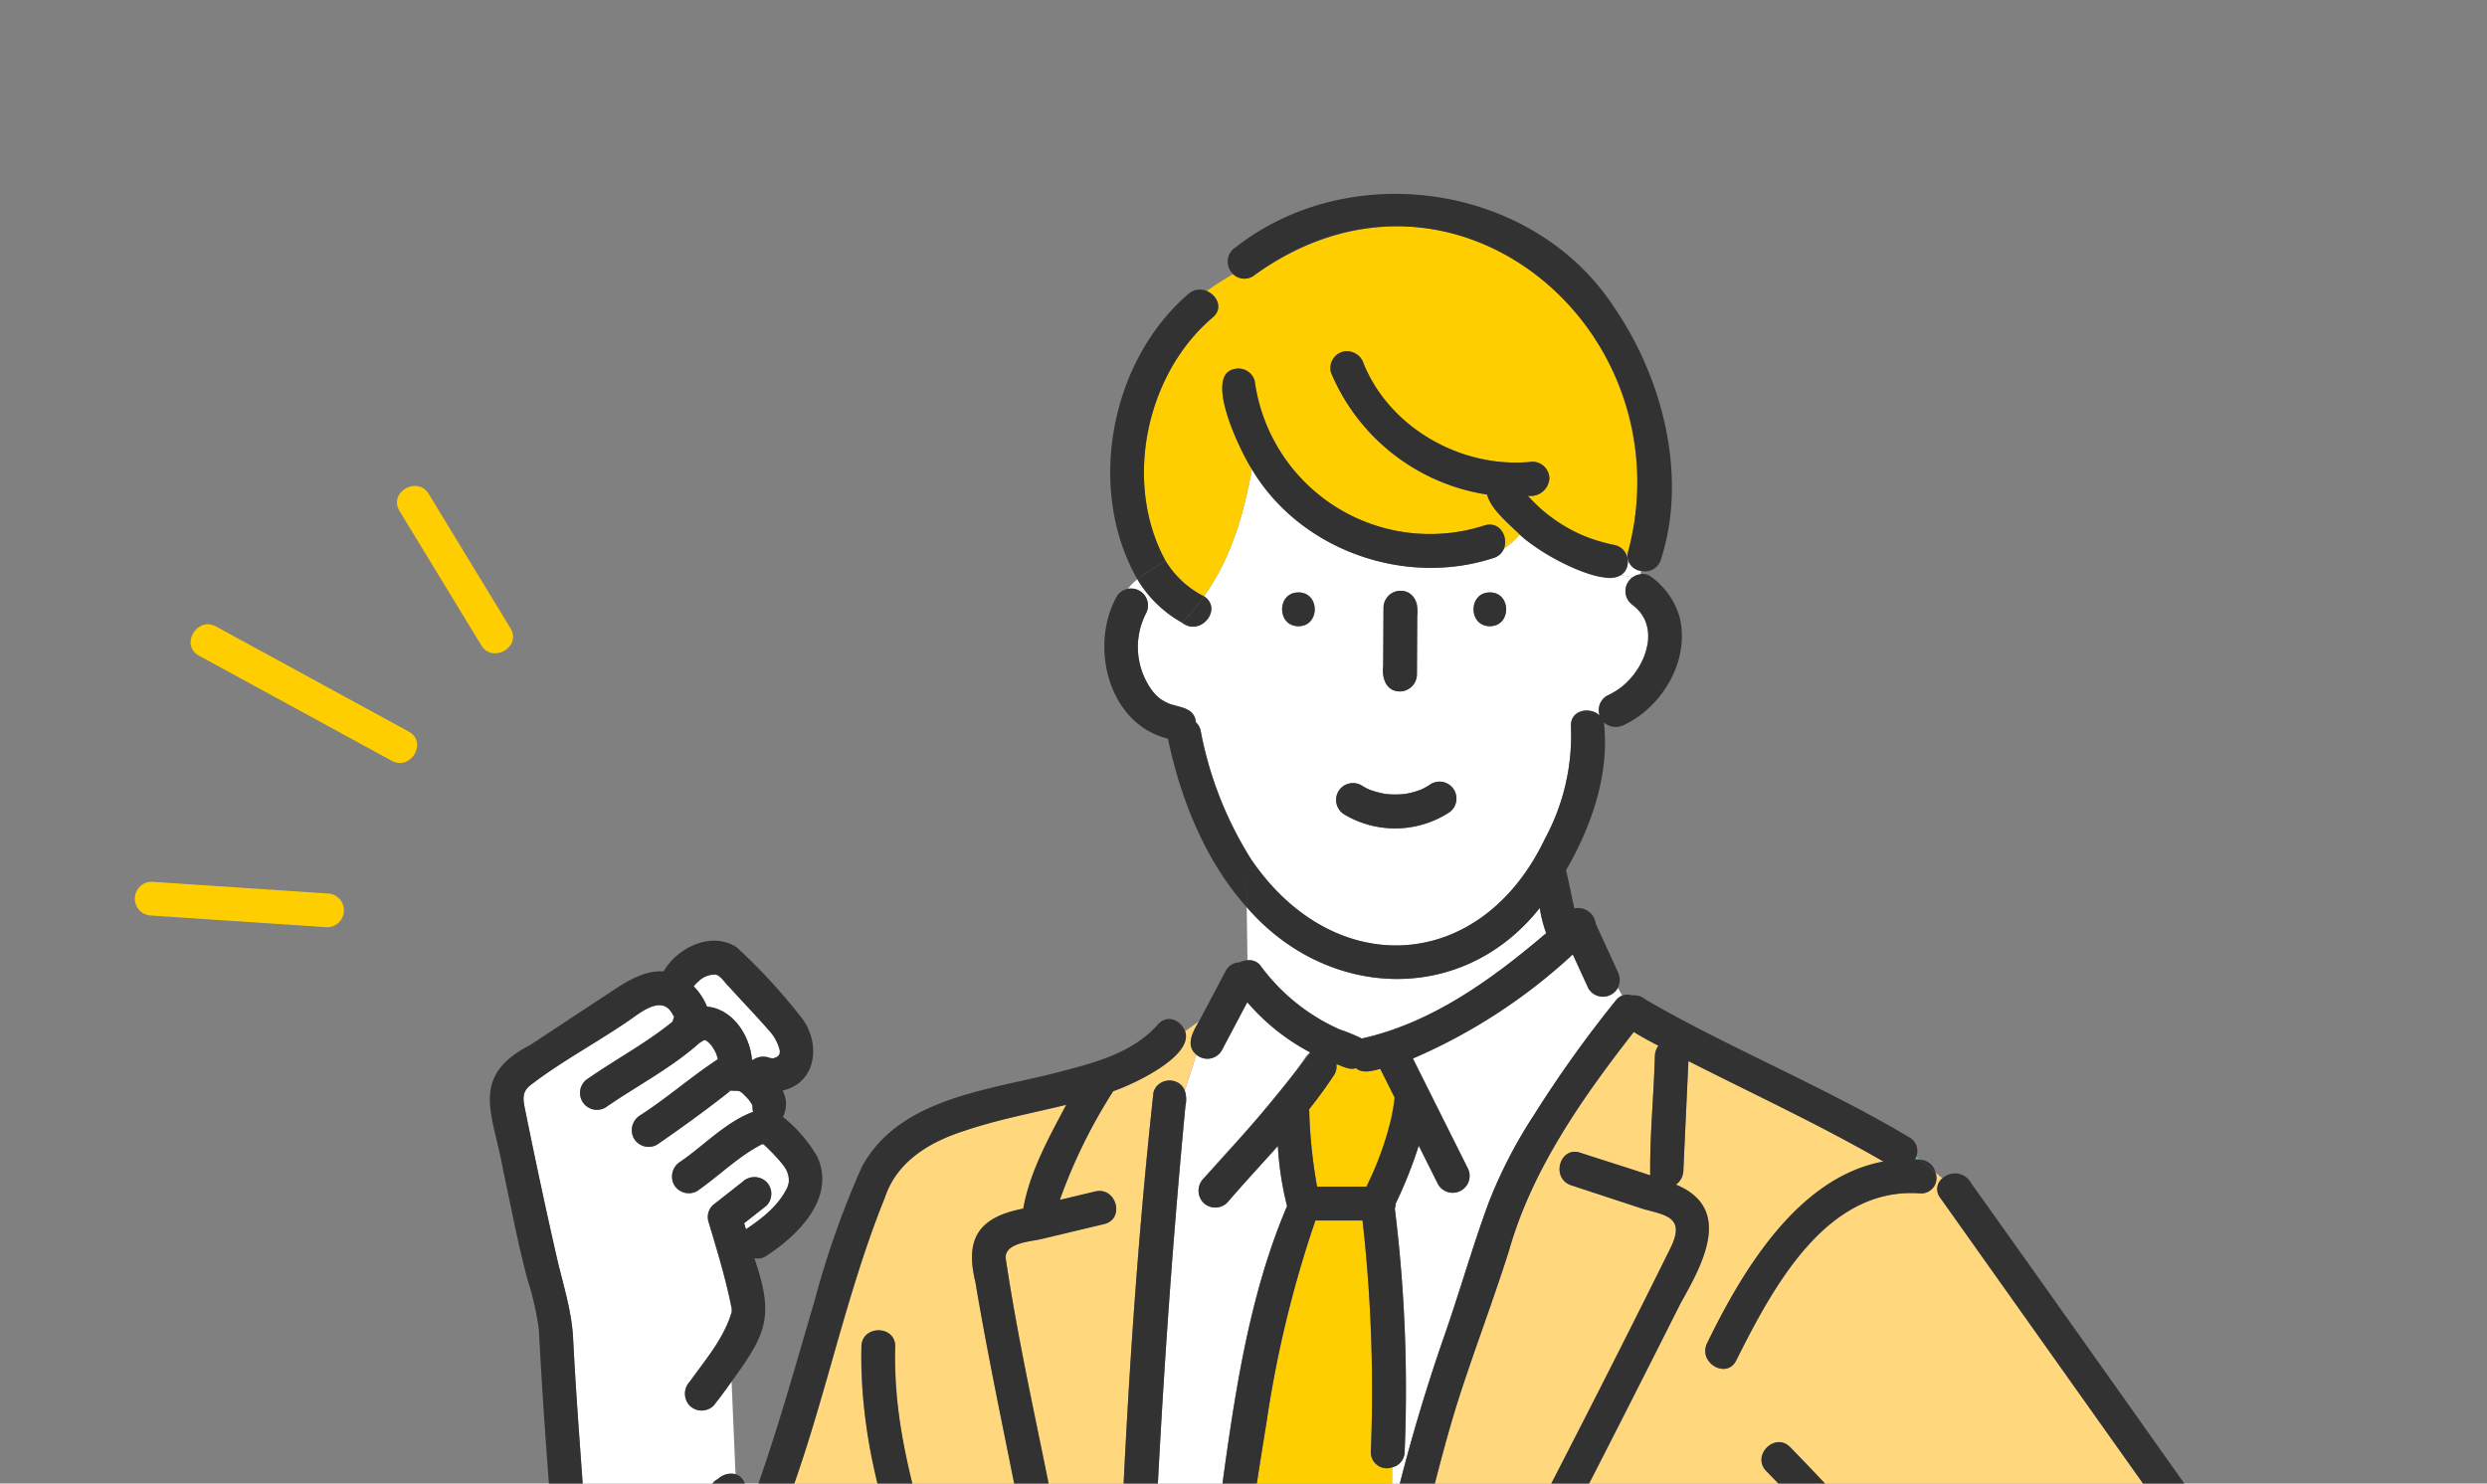 <svg xmlns="http://www.w3.org/2000/svg" xmlns:xlink="http://www.w3.org/1999/xlink" width="295" height="176" viewBox="0 0 295 176">
  <rect x="0" y="0" width="295" height="176" fill="#808080" stroke="none"/>
  <defs>
    <clipPath id="clip-path">
      <rect id="長方形_1619" data-name="長方形 1619" width="295" height="176" transform="translate(961 6389)" fill="#707070"/>
    </clipPath>
    <clipPath id="clip-path-2">
      <rect id="長方形_1618" data-name="長方形 1618" width="262.268" height="520" fill="none"/>
    </clipPath>
  </defs>
  <g id="マスクグループ_72" data-name="マスクグループ 72" transform="translate(-961 -6389)" clip-path="url(#clip-path)">
    <g id="グループ_1952" data-name="グループ 1952" transform="translate(977 6412)">
      <g id="グループ_1951" data-name="グループ 1951" clip-path="url(#clip-path-2)">
        <path id="パス_12526" data-name="パス 12526" d="M109.817,406.694l0,.007,0,.023.007-.03" transform="translate(23.566 87.281)" fill="#6ec878"/>
        <path id="パス_12527" data-name="パス 12527" d="M109.808,406.793c0-.026.006-.05.009-.075a1.866,1.866,0,0,0-.038.2c0,.062.01.07.029-.12" transform="translate(23.56 87.286)" fill="#6ec878"/>
        <path id="パス_12528" data-name="パス 12528" d="M109.657,407.533a1.811,1.811,0,0,1,.215-.1.3.3,0,0,0-.214.086l0,.019h0" transform="translate(23.533 87.438)" fill="#6ec878"/>
        <path id="パス_12529" data-name="パス 12529" d="M54.571,77.648h0s0,0,0,0a7.387,7.387,0,0,1,1.581,2.409c3.051.281,5.081,3.395,5.336,6.317l.075.032a2.175,2.175,0,0,1,2.147-.22h.034c-.085-.042-.055-.04.09,0l.033,0,.172,0,.011,0c.045-.013.262-.1.312-.113a1.659,1.659,0,0,1,.169-.1,1.894,1.894,0,0,1,.134-.145c.043-.07.086-.141.121-.215-.058.1-.064.089-.019-.036a.5.5,0,0,1,.013-.052c0-.086,0-.174,0-.261A5.293,5.293,0,0,0,63.5,82.888c-1.546-1.773-3.186-3.464-4.762-5.211-.486-.445-.958-1.314-1.613-1.432a2.9,2.9,0,0,0-1.926.741c.23-.176-.2.189-.234.228a4.471,4.471,0,0,0-.4.434" transform="translate(11.711 16.362)" fill="#fff"/>
        <path id="パス_12530" data-name="パス 12530" d="M85.873,401.644c-.041-.057-.041-.052,0,0" transform="translate(18.423 86.188)" fill="#6ec878"/>
        <path id="パス_12531" data-name="パス 12531" d="M94.63,399.426c.034.019.069.033.1.051-.038-.044-.074-.074-.1-.051" transform="translate(20.309 85.719)" fill="#6ec878"/>
        <path id="パス_12532" data-name="パス 12532" d="M102.219,409.4a1.747,1.747,0,0,0-.342-.272,2.355,2.355,0,0,1,.342.272" transform="translate(21.864 87.802)" fill="#6ec878"/>
        <path id="パス_12533" data-name="パス 12533" d="M62.218,84.473l-.077-.036-.036,0c.038.015.075.024.113.04" transform="translate(13.328 18.12)" fill="#6ec878"/>
        <path id="パス_12534" data-name="パス 12534" d="M109.664,407.516h0l-.033.012c-.011.011-.024.015-.034.028a.427.427,0,0,1,.067-.039" transform="translate(23.521 87.457)" fill="#6ec878"/>
        <path id="パス_12535" data-name="パス 12535" d="M120.229,85.483c-.815.261-1.574-.233-2.327-.482a1.8,1.8,0,0,1-.248,1.252c-.922,1.419-1.925,2.775-2.976,4.1a60.061,60.061,0,0,0,.939,9.191h5.847a33,33,0,0,0,3.35-10.572l-1.705-3.408c-.915.249-2.135.594-2.88-.078" transform="translate(24.611 18.242)" fill="#ffce00"/>
        <path id="パス_12536" data-name="パス 12536" d="M120.537,58.176l-.023-.011c-.023-.01-.046-.018-.049-.015l.072.026" transform="translate(25.853 12.479)" fill="#6ec878"/>
        <path id="パス_12537" data-name="パス 12537" d="M58.18,87.578c-.134-.007-.237-.012-.237-.011,0,.095.113.068.237.011" transform="translate(12.435 18.793)" fill="#6ec878"/>
        <path id="パス_12538" data-name="パス 12538" d="M120.525,58.171c.2.1.1.045.013,0l-.015-.006h0" transform="translate(25.866 12.484)" fill="#6ec878"/>
        <path id="パス_12539" data-name="パス 12539" d="M61.289,92.781c-.024-.056-.028-.033,0,0" transform="translate(13.149 19.904)" fill="#6ec878"/>
        <path id="パス_12540" data-name="パス 12540" d="M61.376,92.775l0,0c.159-.069.074-.033-.015,0h.012" transform="translate(13.169 19.901)" fill="#6ec878"/>
        <path id="パス_12541" data-name="パス 12541" d="M58.921,87.583h.011q-.046-.024-.091-.051c.038.022.055.034.08.051" transform="translate(12.628 18.785)" fill="#6ec878"/>
        <path id="パス_12542" data-name="パス 12542" d="M60.316,89.03c-.044-.09-.1-.147,0,.029a.2.2,0,0,0,0-.027Z" transform="translate(12.932 19.088)" fill="#6ec878"/>
        <path id="パス_12543" data-name="パス 12543" d="M101.585,408.963c.03.008.061.011.091.017l-.134-.029.043.012" transform="translate(21.792 87.765)" fill="#6ec878"/>
        <path id="パス_12544" data-name="パス 12544" d="M150.218,189.824a.233.233,0,0,1-.091.039.175.175,0,0,0,.091-.039" transform="translate(32.219 40.738)" fill="#6ec878"/>
        <path id="パス_12545" data-name="パス 12545" d="M137.326,161.079c-.012-.115-.01-.072,0,.006v-.006" transform="translate(29.47 34.554)" fill="#6ec878"/>
        <path id="パス_12546" data-name="パス 12546" d="M137.33,161.111l0-.027v0l0,.024" transform="translate(29.472 34.57)" fill="#6ec878"/>
        <path id="パス_12547" data-name="パス 12547" d="M173.433,407.431a65.115,65.115,0,0,1-4.271-9.033,1.716,1.716,0,0,1-1.888-.09c-5.134-3.345-13.509-2.407-17.086,2.886-1.279,1.894-4.159.513-3.762-1.324l-2.565-4.42c-.39,1.744-1.211,3.378-1.513,5.144a11.84,11.84,0,0,0,1.114,5.993,1.983,1.983,0,0,1,3.494.649c.7,2.817,1.674,5.6,2.1,8.473.609,5.071-.613,10.045,5.137,12.442,8.333,5.144,23.753,3.915,25.6-7.54a10.122,10.122,0,0,0-1.242-4.063,90.31,90.31,0,0,0-5.118-9.117m-23.9-2.66a2,2,0,0,1,3.858-1.087,14.058,14.058,0,0,1,16.323-1.181,2.005,2.005,0,0,1-2.024,3.462,10.114,10.114,0,0,0-9.278-.759,9.07,9.07,0,0,0-2.727,1.776,2.1,2.1,0,0,1-1.436.573l1.308,5.91a2.05,2.05,0,0,1-1.4,2.466,2.02,2.02,0,0,1-2.466-1.4q-1.08-4.881-2.16-9.761m29.524,16.174c-1.646,7.958-22.618,8.474-26.9,2.937a2.033,2.033,0,1,1,3.29-2.315c4.3,2.738,14.551,2.566,18.87-.364.021-.017.023-.021.073-.062.119-.111.233-.225.35-.335.049-.051.095-.1.141-.158a4.034,4.034,0,0,0,.208-.387c.274-2.851,4.449-2.112,3.973.685" transform="translate(30.54 84.868)" fill="#ffce00"/>
        <path id="パス_12548" data-name="パス 12548" d="M84.991,388.211a2.1,2.1,0,0,1-.611-.313c-.489,1.1-.9,2.17-1.39,3.187,6.524-.437,14.1,4.029,14.581,11.035l.027.013.086,0c.355-.015-.016.039.369-.057,3.169-1.185,5.364-4.531,7.378-6.995a2.15,2.15,0,0,1,2.2-.93,13.155,13.155,0,0,0,1.83-3.266,62.32,62.32,0,0,1-24.474-2.678" transform="translate(17.811 83.247)" fill="#fff"/>
        <path id="パス_12549" data-name="パス 12549" d="M122.635,394.656a52.278,52.278,0,0,1-.616-7.5,2.078,2.078,0,0,1-2.826-.549,11.022,11.022,0,0,1-2.266,1.38c1.131,1.7-.443,3.3-2.224,3.181a13.139,13.139,0,0,1-1.83,3.266,2.015,2.015,0,0,1,1.257,2.953c-2.877,3.618-7.679,10.652-13.044,8.616a3.684,3.684,0,0,1-1.946-1.636,7.6,7.6,0,0,1-.381-2.262c-1.074-4.465-6.27-7.369-10.69-6.771a21.037,21.037,0,0,1-1.608,2.194,13.375,13.375,0,0,1,9.045,5.783,2.031,2.031,0,0,1-.718,2.741c-1.166.743-2.474-.085-3.044-1.158a11.024,11.024,0,0,0-1.608-1.612,11.569,11.569,0,0,0-2.145-1.247,9.109,9.109,0,0,0-4.669-.692,3.167,3.167,0,0,1-.843.052c-5.262,4.175-11.5,6.831-17.07,10.163a1.871,1.871,0,0,1-.33.956c-.764,1.138-1.113,1.98.128,2.811,4.024,2.2,8.986.728,13.311.42,6.361-.926,13.751-1.581,18.41-6.5,1.686-1.96,4.509.888,2.835,2.834-5.9,6.236-15.283,6.918-23.338,7.888-5.207.651-13.735,1.527-15.8-4.558-4.07,4.833-1.653,7.388,3.728,8.783,7.607,2.1,16.265,1.347,23.764-.836A32.914,32.914,0,0,0,97.691,419c2.973-2.054,4.709-5.076,7.048-7.742,2.757-3.519,7.058-4.7,11.234-5.5a6.053,6.053,0,0,0,4.564-3.75c.66-1.895-.182-3.21-.668-5.013a2.029,2.029,0,0,1,2.766-2.342" transform="translate(12.573 82.97)" fill="#ffce00"/>
        <path id="パス_12550" data-name="パス 12550" d="M100.45,410.117a1.887,1.887,0,0,1,1.634-.141,36.675,36.675,0,0,0,9.863-1.713.323.323,0,0,1,.04-.032,5.348,5.348,0,0,0,.148-.752.468.468,0,0,1,.04-.219c.117-1.053.163-2.113.187-3.18-2.679,2.051-6.209,1.918-9.24,3.1a11.173,11.173,0,0,0-4.317,3.323,5.572,5.572,0,0,1,1.046.176,1.926,1.926,0,0,1,.6-.566" transform="translate(21.205 86.72)" fill="#ffce00"/>
        <path id="パス_12551" data-name="パス 12551" d="M177.945,384.769c-2.424-43.847-2.806-87.816-7-131.557-.153-1.637,1.415-2.217,2.637-1.768l.294-4.821c-12.423.468-31.343,2.043-41.447-6-9.768-8.326-9.5-26.205-11.564-38.123-.685,1.272-2.253.984-3.47,1H105.005a2.031,2.031,0,0,1-1.929-1.5q-.5,3.77-1.049,7.531c.663-1.1,2.344-.73,3.476-.787h13.531c2.583,0,2.58,4.008,0,4.008H103.59a1.823,1.823,0,0,1-1.836-1.357c-.927,5.826-1.453,11.791-2.982,17.5-2.46,9.446-8.92,21.186-20.113,20.679-.033.21-.055.418-.068.623a2.158,2.158,0,0,1,3.326,1.575c4.551,55.633,8.81,111.521,5.983,167.358a2.018,2.018,0,0,1-2.106,1.93c.176,1.026.373,2.053.623,3.08A62.441,62.441,0,0,0,111,426.73a1.811,1.811,0,0,1,1.632.872,11.014,11.014,0,0,0,2.265-1.38c2.147-50.412,4.054-101.155,6.746-151.644.208-2.744,4.482-2.461,3.992.293a21.979,21.979,0,0,0,4.669,2.745q-2.409-11.505-4.935-22.985c-.558-2.518,3.307-3.583,3.865-1.065q2.808,12.675,5.434,25.39a11.153,11.153,0,0,0,1.724.154,11.153,11.153,0,0,1-1.724-.154A1396.163,1396.163,0,0,1,157.335,424.19a.153.153,0,0,0,.024.011c8.24,5.16,15.4,5.223,23.673.115-1.619-13.085-2.209-26.37-3.088-39.548m-69.08-156.617,7.448,29.02c.643,2.5-3.224,3.561-3.865,1.065L105,229.217c-.643-2.5,3.224-3.562,3.865-1.065m9.486,42.437L98.617,252.715c-1.917-1.737.926-4.562,2.834-2.834q9.867,8.936,19.734,17.874c1.917,1.736-.926,4.562-2.834,2.834" transform="translate(16.866 43.353)" fill="#ffd77d"/>
        <path id="パス_12552" data-name="パス 12552" d="M178.537,171.42a2.01,2.01,0,0,1-1.73,2.945l-2.011.016-13.785.1a2.007,2.007,0,0,1-3.566-.6,34.246,34.246,0,0,1-1.83-7.339c-.094-.719-.117-1.755-.691-2.279a6.311,6.311,0,0,0-2.583-.857c-4.034-1.034-8.055-2.143-12.121-3.044-.083,0-.234,0-.347,0q-.171.033-.339.08a.153.153,0,0,1-.026.008c-.08.04-.159.081-.236.129l-.046.034c-.036.036-.1.1-.151.148-.079.117-.131.179-.159.234-.012.042-.027.1-.041.152-.006.07-.012.142-.013.18.015.046.027.085.033.108.022.038.039.075.062.112s.045.061.045.066a3.542,3.542,0,0,0,1.705.793c3.145.9,6.31,1.732,9.469,2.579a1.979,1.979,0,0,1,1.4,1.4l.955,4.728c1.626.6,4.573.992,4.012,3.375a2.018,2.018,0,0,1-2.466,1.4,24.734,24.734,0,0,0-8.333-2.027,113.361,113.361,0,0,0-13.468,5.466c-.774.417-2.313.992-2,1.8-.062-.177.121.245.175.316.078.209.938.788,1.236.6,3.805-1.427,7.545-3.032,11.318-4.548,1.086-.443,1.953-.969,3.153-.734,2.954.578,5.887,1.308,8.825,1.962,2.522.56,1.448,4.424-1.065,3.865l-8.326-1.851c-3.527,1.455-7.068,2.866-10.594,4.324a1.884,1.884,0,0,1-1.366.579c.187,0-.165.086-.294.183a2.532,2.532,0,0,0-.728.935c-.22.8-.033.073-.011.158,1.716,3.384,9.689-1.8,12.173-2.671a5.636,5.636,0,0,1,2.955-.7c2.026.326,4.051.663,6.077.99a1.717,1.717,0,0,1,1.235,1.024c.4.009.809.015,1.2.025,2.579.072,2.58,4.08,0,4.008a71.993,71.993,0,0,0-8.065.385c-2.185,1.2-4.446,2.274-6.627,3.481-.7.38-2.166.855-2.624,1.533-.432.64.1,1.512.781,1.783s1.17-.123,1.76-.4a63.38,63.38,0,0,1,6.423-2.469,35.1,35.1,0,0,1,5.688-1.643,8.049,8.049,0,0,1,3.975.826c4.351,1.349,9.323,3.426,13.828,1.687,3.584-1.968,6.908-4.484,10.43-6.588a1.731,1.731,0,0,1,2.088.06c1.476-.657,3-1.29,4.537-1.976a31.721,31.721,0,0,0-9.9-14.845" transform="translate(27.95 34.415)" fill="#fff"/>
        <path id="パス_12553" data-name="パス 12553" d="M41.181,139.422c4.568,3.536,10.55-1.973,13.664-5.387-5.337,3.309-12,5.264-16.181-.164l-.147,1.465a11.737,11.737,0,0,0,2.664,4.086" transform="translate(8.266 28.73)" fill="#fff"/>
        <path id="パス_12554" data-name="パス 12554" d="M69.393,99.617A3.323,3.323,0,0,0,68.8,98.3s-.106-.143-.124-.171a23.456,23.456,0,0,0-2.18-2.308,1.435,1.435,0,0,1-.163-.1.423.423,0,0,1-.06,0c-2.789,1.4-5.151,3.777-7.724,5.56a2.015,2.015,0,0,1-2.741-.718,2.07,2.07,0,0,1,.719-2.743c2.852-1.942,5.388-4.713,8.648-5.926a2.211,2.211,0,0,1-.08-.745,3.956,3.956,0,0,0-.432-.687c-.238-.271-.489-.519-.747-.772l-.064-.053a2.578,2.578,0,0,0-.364-.228.1.1,0,0,1-.019,0c.138.1,0,.046-.064,0-.341,0-.4-.011-.875-.036-.022.016-.046.029-.068.046-2.811,2.22-5.722,4.336-8.676,6.365a2.024,2.024,0,0,1-2.741-.719,2.056,2.056,0,0,1,.719-2.743C55,90.237,57.77,87.77,60.983,85.659c-.024-.123-.049-.249-.058-.282,0,0-.1-.3-.117-.358a5.248,5.248,0,0,0-.293-.57c-.036-.063-.395-.585-.2-.344-.121-.154-.268-.284-.4-.431a1.289,1.289,0,0,1-.125-.114c-.066-.044-.13-.089-.2-.128-.034-.017-.035-.018-.057-.03s-.035-.01-.072-.022h-.011l-.1.023.089-.049a4.836,4.836,0,0,0-.663.4c-3.364,2.987-7.422,5.065-11.11,7.628a2.005,2.005,0,0,1-2.024-3.462c3.286-2.285,6.927-4.217,10-6.741a1.6,1.6,0,0,1,.172-.534c-.051-.086-.1-.176-.154-.259-1.105-2.242-3.32-.674-4.741.343-3.966,2.795-8.386,5.083-12.213,8.048-1.009.83-.794,1.745-.561,2.921q1.787,8.825,3.777,17.612c.747,3.21,1.756,6.244,1.909,9.564.285,5.652.708,11.295,1.115,16.939.153,2.062-2.379,2.456-3.5,1.223l-.168,5.612c.782.447,1.233,1.37,2.089,1.741.107.06.691.308.355.183a5.338,5.338,0,0,0,3.007.293c3.578-.635,6.58-2.679,9.435-4.79A45.1,45.1,0,0,0,60,136.748a1.927,1.927,0,0,1,1.029-1.306,2.257,2.257,0,0,1,2.07-.56l-.468-11c-.691.975-1.4,1.939-2.143,2.874a2.02,2.02,0,0,1-2.835,0,2.068,2.068,0,0,1,0-2.835c1.862-2.614,4.093-5.173,4.987-8.3,0-.112,0-.227,0-.34-.679-3.509-1.738-6.935-2.761-10.357a1.953,1.953,0,0,1,.516-1.949l3.52-2.766a2.054,2.054,0,0,1,2.834,0,2.013,2.013,0,0,1,0,2.834l-2.637,2.073c.072.24.141.483.211.724,2.015-1.376,3.83-2.76,4.925-4.987.055-.187.106-.335.152-.545a3.463,3.463,0,0,0-.006-.685" transform="translate(8.146 17.007)" fill="#fff"/>
        <path id="パス_12555" data-name="パス 12555" d="M234.467,166.377c-.254-3.347-2.279-5.842-4.127-8.449q-3.68-5.183-7.358-10.368L202,118l-11.682-16.462a1.644,1.644,0,0,1,.253-2.319l-.816-.672a1.813,1.813,0,0,1-1.838,2.462c-11.188-.765-17.459,11.2-21.785,19.8-1.13,2.321-4.585.287-3.462-2.024,4.187-8.612,10.778-19.679,20.912-21.553-7.516-4.335-15.4-7.991-23.132-11.914l-.6,13.007a2.133,2.133,0,0,1-.878,1.648c6.826,2.8,3.157,9.465.547,14.079q-12.7,25.347-25.92,50.423c-1.2,2.288-4.658.26-3.462-2.022,9.569-18.3,19.133-36.641,28.282-55.146,1.583-3.435-.522-3.683-3.307-4.437l-8.557-2.817c-2.443-.8-1.391-4.673,1.065-3.865,2.758.907,5.543,1.76,8.3,2.686-.066-4.709.428-9.469.554-14.194a2.187,2.187,0,0,1,.418-1.184c-.988-.515-1.975-1.041-2.919-1.636-6.049,7.752-12.1,16.344-14.819,26-1.774,5.586-3.848,11.071-5.673,16.641-2.445,7.466-4.028,15.18-6.25,22.717-2.3,7.8-4.736,15.557-7.074,23.345a194.741,194.741,0,0,0-5.124,18.9,1.7,1.7,0,0,1-2.13,1.4c-.575,2.324-1.257,4.515-1.874,6.694a1.713,1.713,0,0,1,2.058,1.41c2.365,11.507,4.03,23.118,5.568,34.76,1.346,8.833,1.709,18.32,6.355,26.186,4.37,6.773,12.807,8.08,20.459,8.6,10.426.7,20.957-.04,31.36-.777,2.195-.155,2.5,2.722.963,3.694,1.438-.34,2.876-.791,4.314-1.053-3.239-17.394-5.353-35.057-8.37-52.515a2.028,2.028,0,0,1,.519-1.759c-5.543.839-10.793-1.563-15.979-3.018a64.79,64.79,0,0,0-10.657,3.6c-2.56,1.192-5.138,1.55-7.262-.748a4.981,4.981,0,0,1,.174-7.159c-3.832.9-9.167-2.212-7.517-6.627a4.927,4.927,0,0,1-1.484-7.452c1.382-1.637,3.811-2.458,5.724-3.3q3.276-1.447,6.61-2.762c2.713-1.083,5.482-2.47,8.494-1.756q-.151-.745-.3-1.488c-3.633-1.173-7.661-1.558-11-3.451a4.775,4.775,0,0,1,1.812-8.576,7.244,7.244,0,0,1,3.451.2c3.357.774,6.685,1.67,10.022,2.529.54-4.255,6.559-4.906,9.043-1.92a273.925,273.925,0,0,0,9.866-34.386c-1.841-1.951-3.684-3.9-5.557-5.82-1.8-1.847,1.029-4.682,2.834-2.834,2.73,2.8,5.4,5.65,8.059,8.517q11.746,12.673,23.175,25.637a2.049,2.049,0,0,1,0,2.835l-17.9,17.642a34.461,34.461,0,0,1,11.093,18.641c10.3-8.961,20.85-17.63,31.174-26.561,3.7-2.75,6.844-6.565,6.344-11.454m-103.654,46.2c-.781-2.469,3.09-3.516,3.865-1.065,1.117,3.986-2.562,7.052,3.473,8.32,8.108,1.869,16.368,3.32,24.6,4.49.084,0,.17,0,.254,0a23.861,23.861,0,0,0-.143-4.269c-.791-2.554,3.251-3.989,3.824-1.3.469,2.353.968,6.007-.283,8.176-1.134,1.964-3.828,1.444-5.694,1.178-8.242-1.421-16.592-2.636-24.686-4.72-2.188-.721-4.342-1.949-5.138-4.249-.77-2.224.6-4.445-.075-6.566" transform="translate(23.827 17.568)" fill="#ffd77d"/>
        <path id="パス_12556" data-name="パス 12556" d="M174.392,94.383l-.4-.332a2.314,2.314,0,0,1-.134.309c.179.007.356.011.536.023" transform="translate(37.311 20.184)" fill="#6ec878"/>
        <path id="パス_12557" data-name="パス 12557" d="M127.021,129.556a1.9,1.9,0,0,1-2.551-1.845,180.476,180.476,0,0,0-.985-27.439H117.9a133.954,133.954,0,0,0-5.8,23.961c-2.444,14.962-4.476,30-6.294,45.05-.916,7.582-1.85,15.168-2.639,22.764-.741,6.522,5,11.433,7.8,16.708h2.305c-.545-3.271-1.147-6.532-1.783-9.789a27.212,27.212,0,0,0-.389,4.444,27.212,27.212,0,0,1,.389-4.444c-.3-2.038-1.612-4.8,1.245-5.365.617-2.179,1.3-4.37,1.874-6.694a2.091,2.091,0,0,1-1.736-2.461c1.453-7.522,3.907-14.895,6.127-22.214,2.613-8.638,5.355-17.24,7.761-25.939.081-2.275.324-4.476.267-6.737" transform="translate(22.126 21.519)" fill="#ffce00"/>
        <path id="パス_12558" data-name="パス 12558" d="M149.6,78.244a2.006,2.006,0,0,1-3.5.068l-1.847-4.028a66.6,66.6,0,0,1-18.977,12.357l6.456,12.91a2,2,0,0,1-3.462,2.022q-1.148-2.3-2.3-4.595a52.1,52.1,0,0,1-2.749,6.9,1.709,1.709,0,0,1-.087.562,175.2,175.2,0,0,1,1.164,28.852,1.9,1.9,0,0,1-1.459,1.845c.058,2.262-.186,4.462-.267,6.737a214.29,214.29,0,0,1,6.447-22.342c1.827-5.241,3.354-10.623,5.269-15.825a56.475,56.475,0,0,1,5.354-10.357,141.8,141.8,0,0,1,9.742-13.632,1.788,1.788,0,0,1,.724-.543Z" transform="translate(26.306 15.942)" fill="#fff"/>
        <path id="パス_12559" data-name="パス 12559" d="M118.048,85.527a2.2,2.2,0,0,1,.606-.616,25.515,25.515,0,0,1-7.467-5.958l-3.033,5.729a1.98,1.98,0,0,1-3,.5l-1.382,4.252a3.442,3.442,0,0,1,.081,1.829c-3.338,35.045-4.7,70.326-5.141,105.522a1.873,1.873,0,0,1-1.994,1.935l.944,8.175a2.1,2.1,0,0,1,3.3,1.563c.273,6.164-.82,12.389-1.574,18.485.674-1.3,2.258-1.013,3.484-1.031h12.394a1.993,1.993,0,0,1,1.382.572c-.617-4.393-1.278-8.778-2.008-13.152h-2.305a2.034,2.034,0,0,1-3.713,1.413c-1.936-3.09-4.279-5.925-6-9.151a16.311,16.311,0,0,1-1.987-9.94c1.792-15.843,3.63-31.684,5.891-47.469,2.358-14.994,3.4-31.009,9.38-45.044a37.255,37.255,0,0,1-1.091-7.125c-2,2.243-4.058,4.444-6.007,6.72a2.021,2.021,0,0,1-2.834,0,2.054,2.054,0,0,1,0-2.834c4.065-4.749,8.675-9.144,12.074-14.372" transform="translate(20.757 16.944)" fill="#fff"/>
        <path id="パス_12560" data-name="パス 12560" d="M107.137,196.38c.7-35.706,1.492-71.592,5.356-107.1.319-1.775,3.209-1.963,3.711-.248l1.382-4.252c-1.353-1.108-.406-2.754.294-3.944l-1.636,1.156c1.07,2.96-6.21,6.34-8.522,7.115a63.008,63.008,0,0,0-6.333,12.9l4.192-1c2.512-.6,3.573,3.266,1.065,3.865l-7.418,1.77c-1.329.317-4.295.443-4.272,2.222,2.07,13.9,5.641,27.649,7.828,41.569.417,2.528-3.447,3.6-3.865,1.065-2.192-13.328-5.319-26.477-7.554-39.8-1.258-5.178.489-7.661,5.689-8.659.777-4.4,3.03-8.405,5.1-12.319-4.065.995-8.2,1.759-12.164,3.117-4.075,1.3-7.945,3.629-9.351,7.889-4.682,11.58-7.052,23.952-11.371,35.671a2.132,2.132,0,0,1-3.773.412l-.811,1.431q2.184,12.635,4.371,25.27c.437,2.526-3.426,3.6-3.865,1.065q-1.955-11.29-3.907-22.583c-4.149,7.178-13.859,17.131-22.5,11.06,2.195,13.855,4.1,27.768,6.341,41.609,1.819,9.053,12.893,12.972,20.284,7.868,4.042-2.792,7.33-7.142,10.427-10.9,1.886-2.287,3.734-4.612,5.5-6.995a2.206,2.206,0,0,1,3.524.047l2.927-2.7c.851-8.432-1.088-16.792-2.818-24.992-.52-2.522,3.344-3.59,3.865-1.065,1.264,6.128,2.677,12.308,3.081,18.569.582,12.874-3.347,25.393-5.686,37.932-3.707,18.469-6.592,37.089-10.087,55.6a1.645,1.645,0,0,1-1.72,1.438,14.433,14.433,0,0,0,.465,2.033,1.841,1.841,0,0,1,.867-.389c6.782-1.212,15,1.487,20.254-4.147,7.913-8.484,8.779-20.474,10.4-31.39.794-5.352,1.553-10.708,2.164-16.083a77.248,77.248,0,0,0,.813-12.436,1.715,1.715,0,0,1,.711-1.563l-.943-8.174a1.916,1.916,0,0,1-2.014-1.935M83.905,157.117a2.026,2.026,0,0,1-2.741.719,42.354,42.354,0,0,1-6.978-5.262,2.036,2.036,0,0,1,0-2.835c2.118-1.891,3.933,1.382,5.629,2.366,1.475,1.482,5.384,2.3,4.091,5.011M82.9,147.634c-2.435-9.254-5.376-18.537-5.043-28.223.036-2.581,4.045-2.58,4.008,0a58.134,58.134,0,0,0,1.4,13.634c1.02,4.544,2.376,9.006,3.5,13.523.626,2.507-3.241,3.566-3.865,1.065" transform="translate(8.324 17.347)" fill="#ffd77d"/>
        <path id="パス_12561" data-name="パス 12561" d="M147.462,37.516c.013-.128.024-.257.03-.389a1.857,1.857,0,0,1-1.577-1.693c-.018.028-.036.05-.053.077a1.874,1.874,0,0,1-.772,2.129,8.685,8.685,0,0,1,1.393.283,2.307,2.307,0,0,1,.979-.407" transform="translate(31.138 7.604)" fill="#fff"/>
        <path id="パス_12562" data-name="パス 12562" d="M158.667,46.071a6.4,6.4,0,0,0-.318-1.185,5.215,5.215,0,0,0-.577-.984,6.971,6.971,0,0,0-.612-.641c-.049-.045-.462-.39-.192-.182a2,2,0,0,1-.16-3.323,8.552,8.552,0,0,0-1.393-.283,2.341,2.341,0,0,1-1.668.3,22.124,22.124,0,0,1-10.291-5.127,11.453,11.453,0,0,1-1.885,1.679,1.9,1.9,0,0,1-1.239,1.1c-10.538,3.452-22.942-.946-28.648-10.527-.984,5.25-2.377,10.4-5.686,15.067,2.291,1.462-.384,4.849-2.6,3.128-.118.123-.226.249-.347.37.121-.121.23-.248.347-.37a14.331,14.331,0,0,1-5.3-5.14,5.975,5.975,0,0,0-1.12,1.124A2.008,2.008,0,0,1,99.1,44.04a8.735,8.735,0,0,0,.858,9.252,5.553,5.553,0,0,0,.83.815,6.248,6.248,0,0,0,1.087.6c1.311.477,3,.451,3.171,2.214a1.829,1.829,0,0,1,.564,1.007,43.793,43.793,0,0,0,5.97,15.23c9.824,14.456,27.249,13.542,34.856-2.424a25.676,25.676,0,0,0,3.089-13.293c-.128-2,2.248-2.432,3.4-1.332a1.979,1.979,0,0,1,.883-2.349,9.285,9.285,0,0,0,1.64-.972,8.856,8.856,0,0,0,2.654-3.448,8.334,8.334,0,0,0,.533-1.847,6.8,6.8,0,0,0,.034-1.307c-.007-.107-.113-.584,0-.119m-31.411,4.184q.02-3.471.039-6.942a2,2,0,0,1,4.008,0q-.022,3.972-.044,7.941a2.041,2.041,0,0,1-2,2c-1.653.01-2.179-1.611-2-3M117.2,45.517c-2.583,0-2.58-4.008,0-4.008s2.579,4.008,0,4.008M134.953,67.69a11.791,11.791,0,0,1-12.293.168,2.046,2.046,0,0,1-.72-2.743,2.026,2.026,0,0,1,2.743-.719,8.279,8.279,0,0,0,.871.475l.038.016a10.77,10.77,0,0,0,1.986.534,10.9,10.9,0,0,0,2.207,0,9.517,9.517,0,0,0,1.979-.528,8.074,8.074,0,0,0,1.168-.662,2,2,0,0,1,2.022,3.46m4.956-22.173c-2.583,0-2.58-4.008,0-4.008s2.579,4.008,0,4.008" transform="translate(20.813 5.773)" fill="#fff"/>
        <path id="パス_12563" data-name="パス 12563" d="M155.852,42.434c.017-.027.036-.05.053-.078C163.023,15.45,135.538-8.26,111.465,9.1a1.929,1.929,0,0,1-2.354-.268c-1.11.68-2.173,1.314-3.107,2.016,1.223.52,1.973,2.076.681,3.143-7.941,6.728-10.611,19.622-5.6,28.817a3.721,3.721,0,0,0,.3-.266,3.721,3.721,0,0,1-.3.266,11.187,11.187,0,0,0,4.582,4.252c3.309-4.67,4.7-9.818,5.687-15.068-1.257-1.915-5.767-11.049-2.134-11.885a2.02,2.02,0,0,1,2.466,1.4,20.98,20.98,0,0,0,27.251,17.147c1.824-.572,2.868,1.388,2.3,2.763a11.462,11.462,0,0,0,1.886-1.68c-1.289-1.28-3.424-2.972-3.881-4.749a24.019,24.019,0,0,1-18.518-14.481,2.017,2.017,0,0,1,1.4-2.466,2.068,2.068,0,0,1,2.466,1.4c3.173,7.778,11.81,12.534,20.043,11.649a2.018,2.018,0,0,1,2,2,2.229,2.229,0,0,1-2.559,2.039,18.588,18.588,0,0,0,6.652,4.758A20.319,20.319,0,0,0,154.478,41a1.832,1.832,0,0,1,1.374,1.433" transform="translate(21.148 0.681)" fill="#ffce00"/>
        <path id="パス_12564" data-name="パス 12564" d="M110.148,76.524a23.427,23.427,0,0,0,9.486,7.662,20.18,20.18,0,0,1,2.585,1.063c8.318-1.833,15.5-7.053,21.882-12.5a15.227,15.227,0,0,1-.766-2.989c-9.26,11.686-25.365,10.8-34.756-.092l.09,6.3a1.71,1.71,0,0,1,1.479.553" transform="translate(23.302 14.952)" fill="#fff"/>
        <path id="パス_12565" data-name="パス 12565" d="M144.429,410.609a9.3,9.3,0,0,1-1.624-1.213c.038.432.073.791.126,1.237l.035.244a3.52,3.52,0,0,0,.454,1.408,4.088,4.088,0,0,0,.573.577c.343.216.688.443,1.041.644a28.64,28.64,0,0,0-.606-2.9" transform="translate(30.647 87.861)" fill="#ffce00"/>
        <path id="パス_12566" data-name="パス 12566" d="M154.746,163.279a9.022,9.022,0,0,0-.06-.911,6.208,6.208,0,0,0-.362-1.38,4.609,4.609,0,0,0-.4-.684c-.1-.115-.211-.222-.311-.338-.13-.073-.287-.148-.411-.231.049.033.064.042.091.06.078.045.1.063,0,0a2.315,2.315,0,0,0-.6-.185c-.163.007-.333,0-.5,0-.14.042-.283.085-.424.121.321-.087.18-.058-.05.04a1.314,1.314,0,0,0-.121.169c-.055.106-.087.16.034-.147a2.735,2.735,0,0,1-.349.623,5.464,5.464,0,0,1,3.422,3.86c.02-.334.036-.668.03-1" transform="translate(32.469 34.254)" fill="#fff"/>
        <path id="パス_12567" data-name="パス 12567" d="M155.571,403.487h0c.125-.055.129-.057,0,0" transform="translate(33.386 86.584)" fill="#6ec878"/>
        <path id="パス_12568" data-name="パス 12568" d="M144.065,390.947a2.038,2.038,0,0,1,1.17.9q1.751,3.017,3.5,6.034a17.459,17.459,0,0,1,18.137-2.743c-.655-1.777-1.785-3.419-2.364-5.2a22.454,22.454,0,0,1-20.506-.929q.053.971.06,1.941" transform="translate(30.905 83.485)" fill="#fff"/>
        <path id="パス_12569" data-name="パス 12569" d="M101.45,408.93c-.251-.052-.155-.023,0,0" transform="translate(21.739 87.754)" fill="#6ec878"/>
        <path id="パス_12570" data-name="パス 12570" d="M103.8,408.772l.194-.027c-.043,0-.1.013-.194.027" transform="translate(22.278 87.721)" fill="#6ec878"/>
        <path id="パス_12571" data-name="パス 12571" d="M174.341,94.325H174.3l1.881,1.547a2,2,0,0,0-1.838-1.546" transform="translate(37.406 20.243)" fill="#323232"/>
        <path id="パス_12572" data-name="パス 12572" d="M189.74,99.33l-1.881-1.547c-.181-.012-.358-.016-.536-.023a2.308,2.308,0,0,0,.132-.309l-1.331-1.094,1.331,1.094a1.85,1.85,0,0,0-.833-2.315c-9.875-5.908-22.12-10.958-31.335-16.378a2.053,2.053,0,0,0-1.573-.455,1.539,1.539,0,0,0-1.143.028l2.042,3.723-2.042-3.723a1.773,1.773,0,0,0-.724.543A142.022,142.022,0,0,0,142.1,92.506a56.544,56.544,0,0,0-5.353,10.357c-1.917,5.2-3.442,10.583-5.27,15.825a214.275,214.275,0,0,0-6.446,22.342,23.963,23.963,0,0,0,.373,5.658,23.963,23.963,0,0,1-.373-5.658c-2.406,8.7-5.149,17.3-7.761,25.939-2.219,7.319-4.673,14.692-6.125,22.214a2.09,2.09,0,0,0,1.734,2.461c.179-.722.35-1.452.5-2.2-.151.751-.322,1.481-.5,2.2a1.7,1.7,0,0,0,2.13-1.4,194.749,194.749,0,0,1,5.124-18.9c2.338-7.788,4.775-15.546,7.074-23.345,2.223-7.537,3.805-15.251,6.252-22.717,1.824-5.57,3.9-11.055,5.672-16.641,2.718-9.66,8.773-18.257,14.821-26,.943.6,1.93,1.122,2.918,1.636a2.187,2.187,0,0,0-.418,1.184c-.126,4.725-.618,9.485-.553,14.194-2.756-.926-5.541-1.778-8.3-2.685-2.456-.808-3.509,3.062-1.066,3.865l8.557,2.815c2.751.746,4.9,1.006,3.307,4.438-9.15,18.506-18.713,36.842-28.282,55.146-1.2,2.282,2.262,4.311,3.462,2.022q13.187-25.1,25.921-50.423c2.6-4.645,6.3-11.238-.548-14.079a2.133,2.133,0,0,0,.878-1.648l.6-13.007c7.732,3.923,15.616,7.579,23.132,11.914-10.132,1.874-16.725,12.942-20.912,21.553-1.122,2.31,2.332,4.345,3.462,2.024,4.295-8.554,10.642-20.6,21.785-19.8a1.813,1.813,0,0,0,1.838-2.462" transform="translate(23.844 16.784)" fill="#323232"/>
        <path id="パス_12573" data-name="パス 12573" d="M79.862,140.093c-2.319-8.918-5.239-17.826-4.9-27.157.036-2.58-3.972-2.581-4.008,0A62.476,62.476,0,0,0,72.4,127.221c1.026,4.687,2.434,9.284,3.6,13.938.624,2.5,4.49,1.442,3.865-1.065" transform="translate(15.226 23.822)" fill="#323232"/>
        <path id="パス_12574" data-name="パス 12574" d="M73.661,140.032c-1.694-.985-3.511-4.258-5.627-2.366a2.032,2.032,0,0,0,0,2.834,42.278,42.278,0,0,0,6.977,5.262,2.025,2.025,0,0,0,2.741-.719c1.294-2.711-2.616-3.528-4.091-5.01" transform="translate(14.477 29.42)" fill="#323232"/>
        <path id="パス_12575" data-name="パス 12575" d="M100.9,101.056l-4.192,1a63.071,63.071,0,0,1,6.333-12.9c2.294-.768,9.6-4.155,8.522-7.115l-4.571,3.233,4.571-3.233c-.468-1.263-2.087-2.089-3.219-.8-2.772,3.159-6.978,4.409-10.917,5.422C89.045,89,77.821,89.626,73.217,98.155a105.635,105.635,0,0,0-5.542,15.653c-2.22,7.556-4.323,15.144-6.954,22.573a1.71,1.71,0,0,0,.092,1.478l1.608-2.834-1.608,2.834a2.131,2.131,0,0,0,3.773-.413c4.319-11.719,6.689-24.091,11.37-35.671,1.408-4.257,5.279-6.589,9.353-7.889,3.966-1.358,8.1-2.122,12.164-3.117-2.067,3.913-4.32,7.918-5.1,12.319-5.2,1.007-6.946,3.467-5.689,8.659,2.235,13.321,5.361,26.471,7.554,39.8.418,2.539,4.281,1.461,3.865-1.065-2.187-13.921-5.758-27.672-7.828-41.57-.024-1.778,2.943-1.9,4.272-2.221l7.418-1.77c2.508-.6,1.447-4.464-1.065-3.865" transform="translate(13.005 17.296)" fill="#323232"/>
        <path id="パス_12576" data-name="パス 12576" d="M101.255,96.63l2.873-8.839a1.972,1.972,0,0,0-3.711.247c-3.865,35.513-4.652,71.4-5.358,107.1a1.917,1.917,0,0,0,2.014,1.935l-.587-5.086.587,5.086a1.874,1.874,0,0,0,2-1.935c.438-35.2,1.8-70.477,5.14-105.522a3.407,3.407,0,0,0-.081-1.829Z" transform="translate(20.401 18.585)" fill="#323232"/>
        <path id="パス_12577" data-name="パス 12577" d="M86,162.3c-.4-6.261-1.817-12.44-3.081-18.569-.521-2.524-4.385-1.456-3.865,1.065,1.73,8.2,3.669,16.561,2.818,24.992l1.705-1.57-1.705,1.57c-.794,9.062-3.128,17.908-4.9,26.808-1.87,9.116-3.521,18.273-5.131,27.437-1.8,10.249-3.547,20.506-5.478,30.732a2.134,2.134,0,0,0,2.145,2.5,34.885,34.885,0,0,1-.3-5.429,34.885,34.885,0,0,0,.3,5.429,1.644,1.644,0,0,0,1.72-1.438c3.5-18.508,6.38-37.128,10.086-55.6C82.657,187.7,86.586,175.18,86,162.3" transform="translate(14.234 30.538)" fill="#323232"/>
        <path id="パス_12578" data-name="パス 12578" d="M88.487,345.67c-1.031-34.176-3.607-68.28-6.45-102.347a2.156,2.156,0,0,0-3.324-1.575c-.192,3.068,1.687,5.5,1.687,8.865,0-3.369-1.879-5.8-1.687-8.865a1.644,1.644,0,0,0-.684,1.575c4.552,55.633,8.808,111.519,5.984,167.356a1.778,1.778,0,0,0,1.9,1.931A46.469,46.469,0,0,0,84.41,405.6a46.469,46.469,0,0,1,1.506,7.013,2.021,2.021,0,0,0,2.106-1.931c1.153-21.647,1.116-43.346.465-65.01" transform="translate(16.744 51.808)" fill="#323232"/>
        <path id="パス_12579" data-name="パス 12579" d="M108.484,387.34a2.081,2.081,0,0,0,2.828.549c-.035-1.556-.038-3.129-.038-4.7a8.521,8.521,0,0,1-2.79,4.153" transform="translate(23.282 82.236)" fill="#323232"/>
        <path id="パス_12580" data-name="パス 12580" d="M117.954,261.283a14.281,14.281,0,0,0,1.268,1.105c.488-2.728-3.784-3.062-3.991-.293-2.693,50.488-4.6,101.233-6.747,151.645a8.51,8.51,0,0,0,2.79-4.154c0,1.574,0,3.146.038,4.7a1.943,1.943,0,0,0,.949-1.6c2.959-50.069,4.014-100.23,6.962-150.3a14.281,14.281,0,0,1-1.268-1.105" transform="translate(23.282 55.836)" fill="#323232"/>
        <path id="パス_12581" data-name="パス 12581" d="M85.364,384.9c-1.812-.047-2.558,2.576-1.093,3.645a21.05,21.05,0,0,1,1.377-2.636c-.1-.336-.2-.673-.284-1.009" transform="translate(17.919 82.603)" fill="#323232"/>
        <path id="パス_12582" data-name="パス 12582" d="M108.483,389.5c.453-.151.877-.3,1.295-.462.024-.284.041-.573.041-.875,0,.3-.017.59-.041.875.584-.219,1.147-.443,1.666-.686a1.809,1.809,0,0,0-1.632-.871A62.466,62.466,0,0,1,85.227,384.9c.081.336.189.673.283,1.009.086-.138.168-.276.26-.414-.092.138-.174.276-.26.414.086.307.158.615.26.922-.1-.307-.174-.615-.26-.922a21.364,21.364,0,0,0-1.376,2.636c7.929,2.953,16.678,3.662,25.087,2.992a9.529,9.529,0,0,0,.558-2.495c-.418.157-.842.311-1.295.462" transform="translate(18.056 82.603)" fill="#323232"/>
        <path id="パス_12583" data-name="パス 12583" d="M107.012,387.742c-.52.243-1.082.468-1.666.686a9.493,9.493,0,0,1-.558,2.495c1.781.124,3.354-1.483,2.224-3.181" transform="translate(22.489 83.213)" fill="#323232"/>
        <path id="パス_12584" data-name="パス 12584" d="M127.422,196.479c2.137,5.041,8.692,4.909,13.272,6.023,5.5,1.048,11.012,2.107,16.551,2.945,1.866.266,4.56.785,5.694-1.179,1.252-2.167.753-5.823.283-8.176-.577-2.689-4.608-1.257-3.824,1.3a23.737,23.737,0,0,1,.145,4.269c-.085,0-.17,0-.255,0-8.236-1.17-16.5-2.621-24.6-4.489-6.037-1.272-2.353-4.335-3.471-8.321-.776-2.45-4.646-1.4-3.866,1.066.672,2.121-.695,4.342.075,6.566" transform="translate(27.294 40.229)" fill="#323232"/>
        <path id="パス_12585" data-name="パス 12585" d="M68.61,238.631c-1.332,1.1-.214,3.886,1.956,3.474a8.771,8.771,0,0,1-1.956-3.474" transform="translate(14.601 51.213)" fill="#323232"/>
        <path id="パス_12586" data-name="パス 12586" d="M185.95,247.294c-13.068.622-36.787,3.562-47.726-3.575-8.585-6.061-8.9-20.81-10.448-30.434-1.538-11.642-3.2-23.251-5.567-34.76a1.713,1.713,0,0,0-2.058-1.41,48.365,48.365,0,0,0-1.245,5.366q.955,4.885,1.782,9.789h0c.731,4.374,1.392,8.759,2.008,13.152a1.991,1.991,0,0,0-1.382-.572H108.922c-1.226.017-2.813-.266-3.485,1.031.754-6.1,1.847-12.321,1.575-18.485a2.1,2.1,0,0,0-3.3-1.564l.958,8.3-.958-8.3A1.716,1.716,0,0,0,103,187.4a77.243,77.243,0,0,1-.813,12.435c-.612,5.375-1.371,10.732-2.164,16.083-1.62,10.917-2.485,22.906-10.4,31.39-5.254,5.635-13.471,2.934-20.254,4.147a1.853,1.853,0,0,0-.867.389,8.78,8.78,0,0,0,1.956,3.474c3.373-.6,6.915-.27,10.359-.384a7.153,7.153,0,0,1,.284-1.2,7.153,7.153,0,0,0-.284,1.2c11.2.505,17.651-11.23,20.113-20.68,1.529-5.7,2.055-11.669,2.981-17.5a1.825,1.825,0,0,0,1.838,1.355H121.2c2.58,0,2.583-4.008,0-4.008H107.667c-1.133.057-2.814-.311-3.477.788q.55-3.762,1.051-7.531a2.031,2.031,0,0,0,1.929,1.5h12.393c1.216-.021,2.786.267,3.47-1.006,2.066,11.909,1.8,29.8,11.564,38.124,10.086,8.032,29.022,6.465,41.447,5.994l.058-.956-.058.956c3.316-.2,6.623-.436,9.906-.669a2.04,2.04,0,0,0,.964-.315,10.033,10.033,0,0,1-5.6.07,10.033,10.033,0,0,0,5.6-.07c1.535-.972,1.232-3.849-.964-3.692m-83.758-40.239,6.763-.725Zm16.907-.725,7.246.242Z" transform="translate(14.702 38.005)" fill="#323232"/>
        <path id="パス_12587" data-name="パス 12587" d="M109.547,179.586c.2.962.374,1.926.562,2.89a48.674,48.674,0,0,1,1.245-5.365,2.071,2.071,0,0,0-1.807,2.475" transform="translate(23.5 38.01)" fill="#323232"/>
        <path id="パス_12588" data-name="パス 12588" d="M120.981,244.71c-.558-2.518-4.422-1.453-3.865,1.065q2.54,11.476,4.935,22.985a18.4,18.4,0,0,0,4.364,1.34q-2.644-12.711-5.434-25.39" transform="translate(25.122 52.209)" fill="#323232"/>
        <path id="パス_12589" data-name="パス 12589" d="M184.5,443.359c-2.07-3.649-4.357-7.095-6.006-10.967-1.864-4.244-3.286-8.738-5.675-12.723.321-.177.643-.352.957-.536a1.863,1.863,0,0,0,.79-2.44,1.617,1.617,0,0,0,1.132-1.81c-2.087-22.336-3.322-44.73-4.239-67.14-1.365-34.438-2.364-68.916-5.642-103.239a2.033,2.033,0,0,0-1.37-1.77l-.856,14.029.856-14.029c-1.223-.448-2.791.132-2.638,1.77,5.58,56.874,4.193,114.278,10.085,171.1-8.274,5.11-15.445,5.041-23.674-.114l-.024-.011a1395.924,1395.924,0,0,0-22.663-145.236,18.288,18.288,0,0,1-4.365-1.34,1390.3,1390.3,0,0,1,23.081,147.121,2.029,2.029,0,0,0,1.008,1.583,1.787,1.787,0,0,0,.181.554,1.7,1.7,0,0,0-.577,1.485,25.233,25.233,0,0,1-.4,7.886c-1.011,3.063-2.185,6.137-1.455,9.442.129,3,.189,6,.506,8.987a8.614,8.614,0,0,0,1.572,4.783,13.581,13.581,0,0,0,3.571,2.62,1.844,1.844,0,0,0,1.37.225,16.31,16.31,0,0,0,.923,5.109,10.506,10.506,0,0,0,4.743,5.16,28.535,28.535,0,0,0,9.258,3.62c9.755,2.056,22.307-2.876,23.385-13.851.134-3.56-2.137-7.279-3.833-10.271m-24.518-19.892a23.123,23.123,0,0,0,9.43-2.11c.578,1.783,1.709,3.424,2.364,5.2a17.459,17.459,0,0,0-18.138,2.743l-3.5-6.035a2.04,2.04,0,0,0-1.17-.9q-.007-.971-.06-1.942a25.277,25.277,0,0,0,11.076,3.039M149.026,448.91c-.126-.081-.261-.177-.389-.25a4.229,4.229,0,0,1-.575-.577,3.541,3.541,0,0,1-.453-1.408l-.035-.244c-.055-.446-.089-.8-.128-1.238a9.366,9.366,0,0,0,1.625,1.215,28.691,28.691,0,0,1,.6,2.894c-.219-.129-.437-.258-.651-.392m34.05,8.3c-5.107,8.173-16.707,8.142-24.347,3.748-5.718-2.355-4.545-7.41-5.137-12.444-.426-2.876-1.4-5.655-2.1-8.472a1.983,1.983,0,0,0-3.494-.65,11.842,11.842,0,0,1-1.115-5.993c.3-1.766,1.125-3.4,1.513-5.144q1.283,2.21,2.566,4.42c-.4,1.837,2.481,3.218,3.762,1.324,3.577-5.293,11.951-6.231,17.086-2.886a1.712,1.712,0,0,0,1.886.09,65.064,65.064,0,0,0,4.272,9.033,90.563,90.563,0,0,1,5.118,9.118,10.1,10.1,0,0,1,1.241,4.062,7.509,7.509,0,0,1-1.252,3.793" transform="translate(26.004 52.062)" fill="#323232"/>
        <path id="パス_12590" data-name="パス 12590" d="M109.818,406.7a.48.48,0,0,0-.04.219,1.74,1.74,0,0,1,.038-.2l0-.023" transform="translate(23.559 87.282)" fill="#323232"/>
        <path id="パス_12591" data-name="パス 12591" d="M125.691,405.259c-.039-1.727-.041-3.468-.223-5.185a18.592,18.592,0,0,0-1.029-4.919,1.812,1.812,0,0,0-1.1-1.277,23.076,23.076,0,0,0,2.019,6.5,23.076,23.076,0,0,1-2.019-6.5,2.03,2.03,0,0,0-2.767,2.342c.487,1.8,1.328,3.118.668,5.014-.735,2.113-2.491,3.192-4.565,3.748-4.177.805-8.474,1.981-11.234,5.5-2.341,2.665-4.074,5.687-7.047,7.741a32.914,32.914,0,0,1-9.575,4.354c-7.5,2.184-16.157,2.932-23.765.836-5.3-1.377-7.843-3.9-3.726-8.782,2.071,6.086,10.588,5.207,15.8,4.557,8.053-.968,17.439-1.652,23.338-7.886,1.674-1.947-1.149-4.794-2.835-2.835-4.659,4.917-12.049,5.571-18.41,6.5-4.326.307-9.287,1.782-13.311-.419-1.24-.832-.892-1.672-.128-2.812a1.865,1.865,0,0,0,.329-.955c5.571-3.332,11.811-5.989,17.071-10.163a3.171,3.171,0,0,0,.843-.053,10.519,10.519,0,0,1,2.16.01,10.627,10.627,0,0,1,2.509.683A11.516,11.516,0,0,1,90.84,402.5a10.984,10.984,0,0,1,1.609,1.613c.568,1.071,1.879,1.9,3.043,1.158a2.034,2.034,0,0,0,.719-2.743,13.38,13.38,0,0,0-9.045-5.783,21.266,21.266,0,0,0,1.608-2.193c4.418-.6,9.617,2.308,10.69,6.773a7.573,7.573,0,0,0,.38,2.262,3.692,3.692,0,0,0,1.946,1.635c5.37,2.034,10.161-4.992,13.045-8.615a2.016,2.016,0,0,0-1.258-2.954c-1.32,1.789-2.943,3.43-4.25,5.389,1.307-1.959,2.93-3.6,4.25-5.389a2.149,2.149,0,0,0-2.2.93c-2.013,2.463-4.209,5.81-7.378,7-.385.1-.015.042-.369.057l-.086,0-.027-.013c-.479-7.006-8.058-11.471-14.581-11.036a10.248,10.248,0,0,1-3.656,4.453,10.248,10.248,0,0,0,3.656-4.453c-.047,0-.095,0-.141,0a1.811,1.811,0,0,0-2.717.643c-4.481,7.834-13.6,11.02-20.958,15.495-7.363,3.677-15.079,13.565-4.975,19.1,8.2,3.757,17.837,3.158,26.486,1.449a41.815,41.815,0,0,0,12.044-4.481c4.053-2.281,6.643-5.727,9.469-9.31a2.878,2.878,0,0,0-1.487.261,2.878,2.878,0,0,1,1.487-.261,11.153,11.153,0,0,1,4.318-3.322c3.029-1.184,6.56-1.052,9.24-3.1-.026,1.066-.073,2.127-.188,3.181l0-.007-.007.029c0,.025-.006.05-.009.075-.019.191-.029.182-.029.12a5.145,5.145,0,0,1-.148.752.31.31,0,0,1,.214-.086,2.021,2.021,0,0,0-.215.1h0a.4.4,0,0,0-.067.039c.008-.012.022-.017.033-.028a36.754,36.754,0,0,1-9.864,1.714,1.9,1.9,0,0,0-2.232.706c2.3.6,4.9,2.379,6.82,1.421-1.915.958-4.516-.824-6.82-1.421a1.923,1.923,0,0,0-.12,2.177c1.178,1.679,3.662,1.113,5.4.888,3.118-.491,6.456-.776,9.286-2.254a3.816,3.816,0,0,0,1.516-2.512,30.421,30.421,0,0,0,.426-6.695m-33.263-1.175-.032-.04.032.04m10.746-2.635c-.034-.018-.069-.033-.1-.051.029-.023.066.006.1.051m8.149,11.487c-.155-.023-.253-.052,0,0m.187.044-.043-.012.134.029c-.03-.006-.062-.009-.091-.017m.362.2a2.359,2.359,0,0,1,.343.272,2.359,2.359,0,0,0-.343-.272m2.343-.432.194-.027-.194.027" transform="translate(11.868 83.748)" fill="#323232"/>
        <path id="パス_12592" data-name="パス 12592" d="M109.663,407.5a.319.319,0,0,0-.038.032l.033-.012,0-.02" transform="translate(23.527 87.453)" fill="#323232"/>
        <path id="パス_12593" data-name="パス 12593" d="M173.553,415.818a3.69,3.69,0,0,1-.108.38,3.556,3.556,0,0,1-.208.387c-.046.053-.091.107-.14.158-.118.11-.231.225-.35.335l-.074.062c-4.309,2.927-14.562,3.106-18.87.364a2.033,2.033,0,1,0-3.29,2.315c4.24,5.526,25.276,5.026,26.9-2.937.527-2.517-3.335-3.593-3.865-1.065" transform="translate(32.179 88.929)" fill="#323232"/>
        <path id="パス_12594" data-name="パス 12594" d="M111.66,252.8l-7.448-29.019c-.641-2.5-4.509-1.438-3.865,1.066l7.448,29.018c.641,2.5,4.507,1.439,3.865-1.065" transform="translate(21.52 47.721)" fill="#323232"/>
        <path id="パス_12595" data-name="パス 12595" d="M117.759,259.392,98.025,241.518c-1.908-1.728-4.752,1.1-2.835,2.834l19.735,17.874c1.907,1.728,4.75-1.1,2.834-2.834" transform="translate(20.292 51.716)" fill="#323232"/>
        <path id="パス_12596" data-name="パス 12596" d="M120.543,58.178a.315.315,0,0,0-.038-.016l.023.011.015,0" transform="translate(25.862 12.482)" fill="#323232"/>
        <path id="パス_12597" data-name="パス 12597" d="M121.226,58.342c.09.041.189.1-.013,0h0l-.072-.026s.024,0,.049.015a8.158,8.158,0,0,1-.871-.475,2,2,0,1,0-2.024,3.46,11.793,11.793,0,0,0,12.294-.166,2,2,0,1,0-2.024-3.462,8,8,0,0,1-1.167.663,9.633,9.633,0,0,1-1.979.528,11.087,11.087,0,0,1-2.208,0,10.857,10.857,0,0,1-1.985-.534" transform="translate(25.178 12.318)" fill="#323232"/>
        <path id="パス_12598" data-name="パス 12598" d="M103.2,43.186a27.025,27.025,0,0,0,2.6-3.128,11.2,11.2,0,0,1-4.583-4.251c-.827.668-2.207,1.359-3.316,2.239a14.334,14.334,0,0,0,5.3,5.14" transform="translate(21.011 7.685)" fill="#323232"/>
        <path id="パス_12599" data-name="パス 12599" d="M107.393,12.668c1.291-1.068.542-2.624-.681-3.143a7.26,7.26,0,0,0-3.286,6.309,7.26,7.26,0,0,1,3.286-6.309,2.03,2.03,0,0,0-2.154.31c-9.31,7.963-12.2,23.2-6.085,33.89,1.108-.879,2.488-1.57,3.316-2.239-5.007-9.2-2.338-22.089,5.6-28.818" transform="translate(20.442 2.006)" fill="#323232"/>
        <path id="パス_12600" data-name="パス 12600" d="M104.864,39.307a26.9,26.9,0,0,1-2.6,3.128c2.213,1.721,4.888-1.666,2.6-3.128" transform="translate(21.948 8.436)" fill="#323232"/>
        <path id="パス_12601" data-name="パス 12601" d="M137.291,35.673a20.978,20.978,0,0,1-27.25-17.147,2.021,2.021,0,0,0-2.466-1.4c-3.635.83.882,9.982,2.133,11.886.259-1.379.492-2.763.723-4.148-.231,1.385-.464,2.769-.723,4.148,5.707,9.581,18.109,13.978,28.648,10.526a1.9,1.9,0,0,0,1.239-1.1,6.386,6.386,0,0,1-3.779,1.125,6.386,6.386,0,0,0,3.779-1.125c.565-1.375-.479-3.335-2.3-2.763" transform="translate(22.789 3.663)" fill="#323232"/>
        <path id="パス_12602" data-name="パス 12602" d="M123.912,50.713a2.04,2.04,0,0,0,2-2q.018-3.471.038-6.942c.181-1.388-.346-3.017-2-3a2.04,2.04,0,0,0-2,2q-.02,3.471-.039,6.941c-.18,1.388.347,3.017,2,3" transform="translate(26.157 8.319)" fill="#323232"/>
        <path id="パス_12603" data-name="パス 12603" d="M113.971,38.928c-2.579,0-2.583,4.008,0,4.008s2.583-4.008,0-4.008" transform="translate(24.044 8.354)" fill="#323232"/>
        <path id="パス_12604" data-name="パス 12604" d="M132.666,38.928c-2.58,0-2.583,4.008,0,4.008s2.583-4.008,0-4.008" transform="translate(28.056 8.354)" fill="#323232"/>
        <path id="パス_12605" data-name="パス 12605" d="M152.673,13.619c-9.5-14.762-31.237-18.035-44.983-7.3a2.018,2.018,0,0,0-.332,3.193c.536-.328,1.079-.666,1.624-1.029-.545.363-1.088.7-1.624,1.029a1.93,1.93,0,0,0,2.355.267c23.435-17.3,51.473,6.173,44.531,32.549a1.814,1.814,0,0,0,1.485,2.4c.072-1.583-.267-3.372,1.351-4.181-1.618.809-1.279,2.6-1.351,4.181A1.971,1.971,0,0,0,158.11,43.4c3.173-9.874.261-21.382-5.437-29.777" transform="translate(22.901 0)" fill="#323232"/>
        <path id="パス_12606" data-name="パス 12606" d="M150.577,38.386a20.308,20.308,0,0,1-3.748-1.107,18.587,18.587,0,0,1-6.652-4.758,2.226,2.226,0,0,0,2.558-2.039,2.017,2.017,0,0,0-2-2c-8.233.885-16.871-3.87-20.042-11.649a2.069,2.069,0,0,0-2.466-1.4,2.019,2.019,0,0,0-1.4,2.466,24.018,24.018,0,0,0,18.519,14.481c.455,1.778,2.589,3.466,3.879,4.749.735-.786,1.471-1.658,2.353-2.54-.882.882-1.618,1.754-2.353,2.54,1.669,1.762,11.666,7.831,12.756,3.728a2.031,2.031,0,0,0-1.4-2.466" transform="translate(25.049 3.295)" fill="#323232"/>
        <path id="パス_12607" data-name="パス 12607" d="M162.865,42.09a8.981,8.981,0,0,0-3.38-4.669,1.555,1.555,0,0,0-1.2-.268,2.38,2.38,0,0,1-1.29,2.111,2.38,2.38,0,0,0,1.29-2.111,2.013,2.013,0,0,0-.819,3.729c-.09-.068-.1-.077-.081-.055a6.905,6.905,0,0,1,.887.879,5.34,5.34,0,0,1,.576.984,6.373,6.373,0,0,1,.318,1.185c-.044-.186-.052-.221-.047-.191a5.339,5.339,0,0,1,.017,1.617,8.228,8.228,0,0,1-.533,1.847,8.841,8.841,0,0,1-2.654,3.447,9.246,9.246,0,0,1-1.639.972,1.98,1.98,0,0,0-.884,2.35c-1.153-1.1-3.53-.668-3.4,1.332a25.68,25.68,0,0,1-3.09,13.293c-7.61,15.971-25.038,16.876-34.854,2.423A43.78,43.78,0,0,1,106.1,55.738a1.829,1.829,0,0,0-.564-1.007c-.176-1.766-1.861-1.737-3.171-2.215a6.282,6.282,0,0,1-1.087-.6,5.614,5.614,0,0,1-.83-.815,8.737,8.737,0,0,1-.858-9.253,2.007,2.007,0,0,0-2.121-2.959,2.859,2.859,0,0,0-.607,1.715,2.859,2.859,0,0,1,.607-1.715,1.873,1.873,0,0,0-1.34.936c-3.267,5.891-.956,15.128,6.088,16.838,1.529,7.29,4.467,14.534,9.34,19.993L111.5,71.8l.068,4.856c9.4,10.9,25.5,11.773,34.755.094a15.243,15.243,0,0,0,.766,2.988c-6.377,5.445-13.565,10.665-21.882,12.5a19.766,19.766,0,0,0-2.585-1.063,23.448,23.448,0,0,1-9.486-7.663,1.71,1.71,0,0,0-1.479-.553l.05,3.56-.05-3.56a2.2,2.2,0,0,0-.946.245,1.847,1.847,0,0,0-1.6.934q-1.609,3.037-3.216,6.075l2.293-1.622-2.293,1.622c-.7,1.189-1.647,2.839-.294,3.945l1.136-3.493-1.136,3.493a1.98,1.98,0,0,0,3-.5l3.033-5.729a25.5,25.5,0,0,0,7.467,5.958,193.07,193.07,0,0,1-12.682,14.988,2.057,2.057,0,0,0,0,2.835,2.024,2.024,0,0,0,2.835,0c1.948-2.276,4-4.478,6.007-6.722a37.253,37.253,0,0,0,1.091,7.125c-5.983,14.036-7.023,30.049-9.382,45.044-2.259,15.785-4.1,31.626-5.89,47.469a16.306,16.306,0,0,0,1.987,9.942c1.717,3.226,4.06,6.06,6,9.15a2.035,2.035,0,0,0,3.714-1.413h0c-2.8-5.276-8.54-10.185-7.8-16.709.791-7.595,1.724-15.181,2.639-22.764,1.818-15.049,3.85-30.087,6.294-45.049a134.057,134.057,0,0,1,5.8-23.961h5.59a180.473,180.473,0,0,1,.985,27.439,1.9,1.9,0,0,0,2.551,1.845,17.745,17.745,0,0,0-1.232-6.31,17.745,17.745,0,0,1,1.232,6.31,1.9,1.9,0,0,0,1.458-1.845,175.19,175.19,0,0,0-1.164-28.852,1.708,1.708,0,0,0,.087-.562,52.164,52.164,0,0,0,2.75-6.9l2.3,4.595a2.005,2.005,0,0,0,3.462-2.024q-3.228-6.455-6.454-12.91A66.543,66.543,0,0,0,150.24,82.258q.926,2.013,1.849,4.028a2.01,2.01,0,0,0,1.2.921,2.032,2.032,0,0,0,2.3-.989l-.973-1.776.973,1.776a2.127,2.127,0,0,0-.039-1.956l-2.58-5.624a2.111,2.111,0,0,0-2.545-1.835c-.339-1.5-.618-3.03-.989-4.526,3.029-5.209,5.2-11.467,4.493-17.541a2.122,2.122,0,0,0,2.4.294c4.635-2.186,7.908-7.846,6.537-12.939m-34.214,59.889a40.034,40.034,0,0,1-2.894,7.835h-5.847a60.063,60.063,0,0,1-.939-9.191c1.051-1.32,2.054-2.678,2.976-4.1a1.792,1.792,0,0,0,.248-1.251c.752.248,1.512.742,2.327.481.745.672,1.965.327,2.88.078l1.705,3.409a18.821,18.821,0,0,1-.455,2.735m23-46.682c2.672,0,2.672-1.336,2.672-2.672,0,1.336,0,2.672-2.672,2.672" transform="translate(20.319 7.969)" fill="#323232"/>
        <path id="パス_12608" data-name="パス 12608" d="M152.892,415.051a2.049,2.049,0,0,0,1.4-2.464l-1.308-5.912a2.108,2.108,0,0,0,1.437-.572,9.064,9.064,0,0,1,2.726-1.776,10.117,10.117,0,0,1,9.278.758,2,2,0,0,0,2.024-3.46,14.057,14.057,0,0,0-16.323,1.181,2,2,0,0,0-3.858,1.086q1.08,4.881,2.16,9.761a2.019,2.019,0,0,0,2.466,1.4m4.255-10.725h0c.125-.056.121-.055,0,0" transform="translate(31.806 85.748)" fill="#323232"/>
        <path id="パス_12609" data-name="パス 12609" d="M231.74,154.858c-13.741-19.3-27.381-38.679-41.14-57.97a2.2,2.2,0,0,0-3.448-.636l4.9,4.026-4.9-4.026a1.646,1.646,0,0,0-.254,2.32l11.683,16.462,20.978,29.56q3.678,5.185,7.358,10.369c1.85,2.605,3.873,5.1,4.127,8.449.5,4.886-2.641,8.705-6.344,11.453-10.323,8.931-20.872,17.6-31.174,26.561a34.462,34.462,0,0,0-11.093-18.639l17.9-17.643a2.045,2.045,0,0,0,0-2.834q-11.456-12.934-23.174-25.637c-2.656-2.866-5.33-5.721-8.059-8.517-1.8-1.85-4.639.986-2.835,2.834,1.874,1.919,3.715,3.87,5.558,5.82a273.837,273.837,0,0,1-9.867,34.386c-2.483-2.987-8.5-2.333-9.042,1.919-3.338-.858-6.665-1.754-10.023-2.528a7.212,7.212,0,0,0-3.451-.2,4.775,4.775,0,0,0-1.811,8.576c3.341,1.892,7.368,2.276,11,3.45q.149.745.3,1.488c-3.012-.713-5.779.673-8.493,1.756q-3.33,1.317-6.61,2.763c-1.914.847-4.342,1.666-5.725,3.3a4.927,4.927,0,0,0,1.483,7.452c-1.648,4.415,3.685,7.521,7.517,6.627a4.982,4.982,0,0,0-.172,7.159c2.124,2.3,4.7,1.94,7.262.747a64.789,64.789,0,0,1,10.657-3.6c5.185,1.455,10.437,3.856,15.978,3.018a2.03,2.03,0,0,0-.517,1.759c3.016,17.456,5.129,35.12,8.37,52.514a11.81,11.81,0,0,1,2.109-.213,11.81,11.81,0,0,0-2.109.213c.917,1.679,4.024.589,3.644-1.693-2.873-17.271-5.276-34.616-8.149-51.887a1.6,1.6,0,0,0-1.013-1.326c3.992-1.935,7.561-4.7,11.375-6.974a2.061,2.061,0,0,0,.064-3.4,24.957,24.957,0,0,0-7.821,4.946,24.957,24.957,0,0,1,7.821-4.946,1.733,1.733,0,0,0-2.088-.06c-3.522,2.1-6.844,4.62-10.43,6.589-4.5,1.738-9.476-.338-13.827-1.688a8.053,8.053,0,0,0-3.975-.826,35.081,35.081,0,0,0-5.689,1.643,63.355,63.355,0,0,0-6.422,2.469c-.592.276-1.092.666-1.76.4s-1.213-1.143-.781-1.783c.458-.677,1.919-1.153,2.622-1.533,2.181-1.207,4.442-2.286,6.628-3.48a71.422,71.422,0,0,1,8.065-.385c2.58.07,2.579-3.938,0-4.008-.4-.011-.8-.018-1.2-.027a1.717,1.717,0,0,0-1.236-1.023c-2.026-.328-4.051-.666-6.077-.991a5.631,5.631,0,0,0-2.955.706c-2.488.866-10.444,6.054-12.173,2.67-.021-.085-.209.638.011-.158a2.568,2.568,0,0,1,.728-.935c.129-.1.482-.187.3-.183a1.89,1.89,0,0,0,1.366-.578c3.526-1.459,7.067-2.87,10.593-4.325l8.327,1.851c2.513.559,3.587-3.3,1.065-3.865-2.939-.653-5.871-1.383-8.827-1.962-1.2-.234-2.066.29-3.153.734-3.771,1.516-7.511,3.12-11.318,4.547-.288.188-1.166-.387-1.235-.6-.053-.07-.237-.493-.176-.315-.318-.8,1.232-1.385,2-1.8a113.788,113.788,0,0,1,13.468-5.467,24.808,24.808,0,0,1,8.333,2.028,2.019,2.019,0,0,0,2.466-1.4c.56-2.384-2.385-2.772-4.013-3.374q-.477-2.365-.953-4.729a1.982,1.982,0,0,0-1.4-1.4c-3.16-.845-6.324-1.677-9.47-2.577a3.56,3.56,0,0,1-1.7-.793s-.01-.021-.045-.066-.041-.074-.062-.112-.018-.062-.033-.108c0-.038.007-.109.012-.18.015-.051.03-.109.043-.153s.08-.118.159-.233c.053-.051.114-.112.151-.149l.046-.033c.075-.047.155-.089.234-.13a.107.107,0,0,0,.025-.007c.112-.032.226-.057.34-.081.113,0,.265,0,.346,0,4.065.9,8.088,2.01,12.122,3.045,2.246.424,3.169.589,3.273,3.136a34.241,34.241,0,0,0,1.832,7.34,2.006,2.006,0,0,0,3.565.6l13.786-.1,2.011-.015a2.01,2.01,0,0,0,1.73-2.945,31.736,31.736,0,0,1,9.9,14.845c.776-.346,1.557-.7,2.338-1.094-.781.39-1.562.748-2.338,1.094a22.527,22.527,0,0,1,.824,4.459c-1.312,1.688,1.308,4.081,3.141,2.515q10.031-8.574,20.065-17.147,6.355-5.433,12.712-10.865c2.846-2.432,6.031-4.715,7.675-8.189,2.588-5.463,1.59-11.262-1.817-16.063m-76.553,55.17a.238.238,0,0,1-.091.04.238.238,0,0,0,.091-.04m-15.642-34.921c-.01-.079-.011-.121,0-.007v.007m0,.017v0l0,.027,0-.024M159.936,178a5.463,5.463,0,0,0-3.422-3.859,2.773,2.773,0,0,0,.349-.624c-.123.307-.09.253-.035.147a1.557,1.557,0,0,1,.121-.169c.231-.1.372-.128.05-.04.141-.036.285-.079.425-.121.163,0,.333,0,.494,0a2.36,2.36,0,0,1,.6.185c-.027-.017-.042-.025-.092-.06.124.083.281.158.412.231.1.115.209.222.311.338a4.8,4.8,0,0,1,.4.684,6.294,6.294,0,0,1,.362,1.38,10.4,10.4,0,0,1,.029,1.914m18.1,3.487a2.02,2.02,0,0,0-.028,2.806c-4.788-.134-9.609.064-14.408.045-.437-3.38,1.144-7.256-.169-10.659a2.05,2.05,0,0,0,2.354-1.326,257.489,257.489,0,0,0,9.3-32.072c7.136,7.682,14.1,15.523,21.07,23.348L178.038,181.49" transform="translate(27.25 20.533)" fill="#323232"/>
        <path id="パス_12610" data-name="パス 12610" d="M85.738,176.2,79.8,181.677l5.941-5.474a2.206,2.206,0,0,0-3.524-.047c-1.764,2.384-3.612,4.708-5.5,7-3.1,3.756-6.385,8.105-10.427,10.9-7.391,5.1-18.464,1.185-20.284-7.868-2.243-13.84-4.147-27.754-6.341-41.609,8.644,6.068,18.342-3.878,22.5-11.059l3.906,22.582c.44,2.537,4.3,1.461,3.866-1.065l-4.373-25.27-1.934,3.407,1.934-3.407c-.465-1.43-.051-4.2-1.758-4.7l.239,5.616-.239-5.616a2.257,2.257,0,0,0-2.07.56,1.924,1.924,0,0,0-1.029,1.306,45.116,45.116,0,0,1-3.826,3.33c-2.854,2.111-5.856,4.155-9.435,4.79a5.335,5.335,0,0,1-3.006-.293c.336.125-.248-.124-.355-.183-.858-.37-1.307-1.292-2.089-1.741l-.134,4.481.134-4.481a2,2,0,0,0-2.509,2.943l.095-.95-.095.95c4.182,5.428,10.844,3.473,16.181.164-4.77,5.392-12.728,10.808-16.328,1.3l-.38,3.8.38-3.8a2.048,2.048,0,0,0-1.492-.969,2.192,2.192,0,0,0-3.129,2.268q2.729,17.9,5.457,35.805c.653,4.289,1.1,8.672,1.97,12.926,2.03,9.957,13.544,15.641,22.8,12,5.471-2.156,9.5-7.216,13.194-11.584,2.611-3.084,5.137-6.254,7.542-9.5a1.579,1.579,0,0,0,.062-1.976" transform="translate(7.445 26.826)" fill="#323232"/>
        <path id="パス_12611" data-name="パス 12611" d="M152.945,159.763c.1.063.078.044,0,0" transform="translate(32.824 34.287)" fill="#323232"/>
        <path id="パス_12612" data-name="パス 12612" d="M73.443,98.465a16.86,16.86,0,0,0-4.019-4.62,3.308,3.308,0,0,0-.036-3.119c4.07-.921,4.557-5.652,2.26-8.624a67.706,67.706,0,0,0-7.715-8.381c-2.992-1.941-7.034.039-8.657,2.868-2.066-.138-4.006.945-5.76,2.1Q44.484,82,39.457,85.316c-7.274,3.748-4.41,8.161-3.266,14.594.938,4.4,1.778,8.857,2.93,13.205a33.921,33.921,0,0,1,1.369,6.06c.3,6,.717,12,1.166,17.994a2,2,0,0,0,.511,1.224l.113-3.8-.113,3.8c1.116,1.233,3.65.838,3.5-1.224-.407-5.643-.83-11.287-1.116-16.939-.153-3.32-1.161-6.354-1.908-9.564-1.339-5.852-2.586-11.728-3.779-17.612-.232-1.176-.447-2.092.561-2.921,3.828-2.965,8.248-5.253,12.214-8.048,1.415-1.008,3.64-2.593,4.741-.342.056.083.1.172.154.259a1.639,1.639,0,0,0-.174.534c-3.078,2.524-6.718,4.456-10,6.741a2.005,2.005,0,0,0,2.024,3.462c3.688-2.563,7.746-4.641,11.11-7.628a4.94,4.94,0,0,1,.662-.4c.008,0-.015.008-.087.05l.1-.024h.011l.07.023.057.029c.069.039.134.085.2.128a1.282,1.282,0,0,0,.125.114c.129.148.275.277.4.431-.191-.242.169.281.205.344a5.6,5.6,0,0,1,.293.57c.012.057.117.36.117.36.01.032.033.158.058.281-3.213,2.111-5.989,4.579-9.22,6.657a2.058,2.058,0,0,0-.719,2.743,2.024,2.024,0,0,0,2.743.719c2.954-2.028,5.865-4.144,8.676-6.365l.068-.046c.48.026.532.034.873.038.061.045.2.1.066,0h.018a2.584,2.584,0,0,1,.366.227c.021.017.018.017.063.055.259.253.509.5.747.771a3.963,3.963,0,0,1,.434.687,2.222,2.222,0,0,0,.08.746c-3.261,1.212-5.8,3.983-8.649,5.925a2.071,2.071,0,0,0-.719,2.743,2.018,2.018,0,0,0,2.743.719c2.571-1.783,4.935-4.164,7.724-5.562a.411.411,0,0,0,.06,0,1.364,1.364,0,0,0,.162.1,23.3,23.3,0,0,1,2.18,2.308c.018.028.126.172.125.171a2.79,2.79,0,0,1,.6,2c-.047.21-.1.358-.152.545-1.1,2.229-2.91,3.611-4.925,4.988-.072-.242-.14-.485-.213-.725l2.638-2.072a2.017,2.017,0,0,0,0-2.835,2.056,2.056,0,0,0-2.835,0l-3.52,2.766a1.956,1.956,0,0,0-.515,1.951c1.023,3.42,2.081,6.848,2.761,10.357,0,.112,0,.228,0,.339-.9,3.132-3.125,5.689-4.987,8.3a2.067,2.067,0,0,0,0,2.835,2.018,2.018,0,0,0,2.834,0c.743-.935,1.453-1.9,2.143-2.874l-.121-2.869.121,2.869c4.176-5.746,5.043-7.7,2.692-14.608a1.812,1.812,0,0,0,1.343-.232c3.87-2.5,8.405-6.98,6.068-11.926M62.94,90.7s.1,0,.236.011c-.123.056-.236.084-.236-.011m1.17.007-.08-.051.091.052H64.11m1.7,1.754,0,.026c-.1-.175-.041-.118,0-.028ZM66.98,97a.06.06,0,0,0,.019.034A.06.06,0,0,1,66.98,97m.13.021,0,0-.011,0c.089-.038.172-.075.016,0M67.993,86.9l.036,0,.077.036c-.036-.016-.075-.026-.113-.04m.947-.36a1.885,1.885,0,0,0-.134.145,1.424,1.424,0,0,0-.169.1c-.05.011-.267.1-.312.113l-.011,0-.174,0-.033,0c-.143-.045-.175-.047-.089,0h-.035a2.178,2.178,0,0,0-2.147.22l-.075-.032c-.254-2.921-2.283-6.037-5.335-6.317a7.389,7.389,0,0,0-1.581-2.407c0-.006,0,0,0,0h0a4.614,4.614,0,0,1,.4-.434c.04-.039.465-.4.236-.228a2.9,2.9,0,0,1,1.926-.741c.655.119,1.127.989,1.613,1.432,1.575,1.747,3.215,3.437,4.761,5.211a5.3,5.3,0,0,1,1.279,2.378c0,.087,0,.175,0,.261,0,.018,0,.017-.013.052-.044.125-.038.137.021.036-.035.074-.079.145-.121.215" transform="translate(7.439 15.655)" fill="#323232"/>
        <path id="パス_12613" data-name="パス 12613" d="M34.38,45.438l1.218,2c1.34,2.2,4.809.188,3.462-2.024q-4.241-6.971-8.484-13.939l-1.217-2c-1.34-2.2-4.809-.188-3.463,2.024q4.243,6.969,8.484,13.938" transform="translate(5.492 6.122)" fill="#ffce00"/>
        <path id="パス_12614" data-name="パス 12614" d="M31.325,54.776l-19.983-10.9L8.456,42.3c-2.266-1.236-4.292,2.225-2.024,3.462l19.983,10.9L29.3,58.238c2.266,1.236,4.292-2.224,2.024-3.462" transform="translate(1.167 9.022)" fill="#ffce00"/>
        <path id="パス_12615" data-name="パス 12615" d="M22.795,68.575,4.62,67.365,2,67.19A2,2,0,0,0,2,71.2L20.178,72.41l2.616.175a2,2,0,1,0,0-4.009" transform="translate(0 14.419)" fill="#ffce00"/>
      </g>
    </g>
  </g>
</svg>
